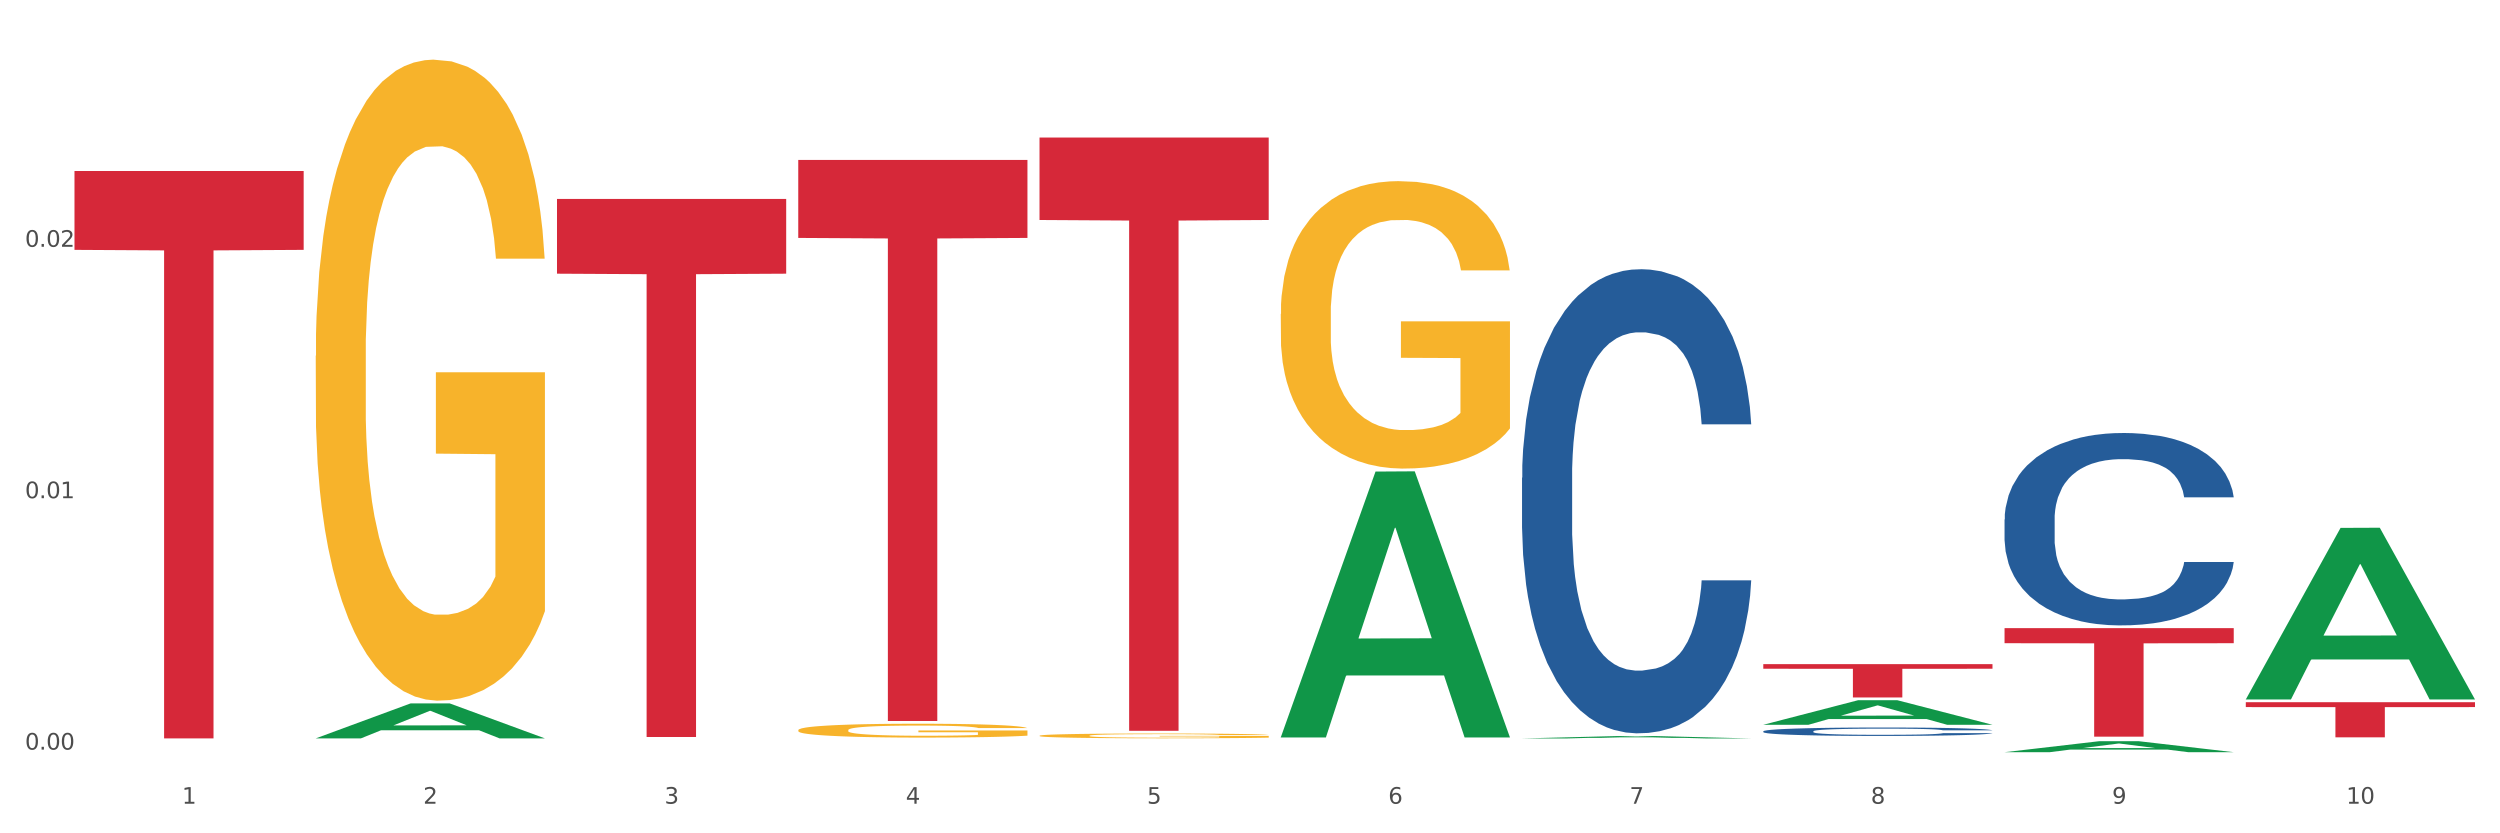 <?xml version="1.0" encoding="utf-8" standalone="no"?>
<!DOCTYPE svg PUBLIC "-//W3C//DTD SVG 1.1//EN"
  "http://www.w3.org/Graphics/SVG/1.1/DTD/svg11.dtd">
<svg xmlns:xlink="http://www.w3.org/1999/xlink" width="1080pt" height="360pt" viewBox="0 0 1080 360" xmlns="http://www.w3.org/2000/svg" version="1.1">
 <rect x="0" y="0" width="1080" height="360" fill="#333333" stroke="none"/>
 <defs>
  <style type="text/css">*{stroke-linejoin: round; stroke-linecap: butt}</style>
 </defs>
 <g id="figure_1">
  <g id="patch_1">
   <path d="M 0 360 
L 1080 360 
L 1080 0 
L 0 0 
z
" style="fill: #ffffff; stroke: #ffffff; stroke-linejoin: miter"/>
  </g>
  <g id="axes_1">
   <g id="matplotlib.axis_1">
    <g id="xtick_1">
     <g id="text_1">
      <!-- 1 -->
      <g style="fill: #4d4d4d" transform="translate(78.627 347.204) scale(0.096 -0.096)">
       <defs>
        <path id="DejaVuSans-31" d="M 794 531 
L 1825 531 
L 1825 4091 
L 703 3866 
L 703 4441 
L 1819 4666 
L 2450 4666 
L 2450 531 
L 3481 531 
L 3481 0 
L 794 0 
L 794 531 
z
" transform="scale(0.016)"/>
       </defs>
       <use xlink:href="#DejaVuSans-31"/>
      </g>
     </g>
    </g>
    <g id="xtick_2">
     <g id="text_2">
      <!-- 2 -->
      <g style="fill: #4d4d4d" transform="translate(182.851 347.204) scale(0.096 -0.096)">
       <defs>
        <path id="DejaVuSans-32" d="M 1228 531 
L 3431 531 
L 3431 0 
L 469 0 
L 469 531 
Q 828 903 1448 1529 
Q 2069 2156 2228 2338 
Q 2531 2678 2651 2914 
Q 2772 3150 2772 3378 
Q 2772 3750 2511 3984 
Q 2250 4219 1831 4219 
Q 1534 4219 1204 4116 
Q 875 4013 500 3803 
L 500 4441 
Q 881 4594 1212 4672 
Q 1544 4750 1819 4750 
Q 2544 4750 2975 4387 
Q 3406 4025 3406 3419 
Q 3406 3131 3298 2873 
Q 3191 2616 2906 2266 
Q 2828 2175 2409 1742 
Q 1991 1309 1228 531 
z
" transform="scale(0.016)"/>
       </defs>
       <use xlink:href="#DejaVuSans-32"/>
      </g>
     </g>
    </g>
    <g id="xtick_3">
     <g id="text_3">
      <!-- 3 -->
      <g style="fill: #4d4d4d" transform="translate(287.074 347.204) scale(0.096 -0.096)">
       <defs>
        <path id="DejaVuSans-33" d="M 2597 2516 
Q 3050 2419 3304 2112 
Q 3559 1806 3559 1356 
Q 3559 666 3084 287 
Q 2609 -91 1734 -91 
Q 1441 -91 1130 -33 
Q 819 25 488 141 
L 488 750 
Q 750 597 1062 519 
Q 1375 441 1716 441 
Q 2309 441 2620 675 
Q 2931 909 2931 1356 
Q 2931 1769 2642 2001 
Q 2353 2234 1838 2234 
L 1294 2234 
L 1294 2753 
L 1863 2753 
Q 2328 2753 2575 2939 
Q 2822 3125 2822 3475 
Q 2822 3834 2567 4026 
Q 2313 4219 1838 4219 
Q 1578 4219 1281 4162 
Q 984 4106 628 3988 
L 628 4550 
Q 988 4650 1302 4700 
Q 1616 4750 1894 4750 
Q 2613 4750 3031 4423 
Q 3450 4097 3450 3541 
Q 3450 3153 3228 2886 
Q 3006 2619 2597 2516 
z
" transform="scale(0.016)"/>
       </defs>
       <use xlink:href="#DejaVuSans-33"/>
      </g>
     </g>
    </g>
    <g id="xtick_4">
     <g id="text_4">
      <!-- 4 -->
      <g style="fill: #4d4d4d" transform="translate(391.298 347.204) scale(0.096 -0.096)">
       <defs>
        <path id="DejaVuSans-34" d="M 2419 4116 
L 825 1625 
L 2419 1625 
L 2419 4116 
z
M 2253 4666 
L 3047 4666 
L 3047 1625 
L 3713 1625 
L 3713 1100 
L 3047 1100 
L 3047 0 
L 2419 0 
L 2419 1100 
L 313 1100 
L 313 1709 
L 2253 4666 
z
" transform="scale(0.016)"/>
       </defs>
       <use xlink:href="#DejaVuSans-34"/>
      </g>
     </g>
    </g>
    <g id="xtick_5">
     <g id="text_5">
      <!-- 5 -->
      <g style="fill: #4d4d4d" transform="translate(495.522 347.204) scale(0.096 -0.096)">
       <defs>
        <path id="DejaVuSans-35" d="M 691 4666 
L 3169 4666 
L 3169 4134 
L 1269 4134 
L 1269 2991 
Q 1406 3038 1543 3061 
Q 1681 3084 1819 3084 
Q 2600 3084 3056 2656 
Q 3513 2228 3513 1497 
Q 3513 744 3044 326 
Q 2575 -91 1722 -91 
Q 1428 -91 1123 -41 
Q 819 9 494 109 
L 494 744 
Q 775 591 1075 516 
Q 1375 441 1709 441 
Q 2250 441 2565 725 
Q 2881 1009 2881 1497 
Q 2881 1984 2565 2268 
Q 2250 2553 1709 2553 
Q 1456 2553 1204 2497 
Q 953 2441 691 2322 
L 691 4666 
z
" transform="scale(0.016)"/>
       </defs>
       <use xlink:href="#DejaVuSans-35"/>
      </g>
     </g>
    </g>
    <g id="xtick_6">
     <g id="text_6">
      <!-- 6 -->
      <g style="fill: #4d4d4d" transform="translate(599.745 347.204) scale(0.096 -0.096)">
       <defs>
        <path id="DejaVuSans-36" d="M 2113 2584 
Q 1688 2584 1439 2293 
Q 1191 2003 1191 1497 
Q 1191 994 1439 701 
Q 1688 409 2113 409 
Q 2538 409 2786 701 
Q 3034 994 3034 1497 
Q 3034 2003 2786 2293 
Q 2538 2584 2113 2584 
z
M 3366 4563 
L 3366 3988 
Q 3128 4100 2886 4159 
Q 2644 4219 2406 4219 
Q 1781 4219 1451 3797 
Q 1122 3375 1075 2522 
Q 1259 2794 1537 2939 
Q 1816 3084 2150 3084 
Q 2853 3084 3261 2657 
Q 3669 2231 3669 1497 
Q 3669 778 3244 343 
Q 2819 -91 2113 -91 
Q 1303 -91 875 529 
Q 447 1150 447 2328 
Q 447 3434 972 4092 
Q 1497 4750 2381 4750 
Q 2619 4750 2861 4703 
Q 3103 4656 3366 4563 
z
" transform="scale(0.016)"/>
       </defs>
       <use xlink:href="#DejaVuSans-36"/>
      </g>
     </g>
    </g>
    <g id="xtick_7">
     <g id="text_7">
      <!-- 7 -->
      <g style="fill: #4d4d4d" transform="translate(703.969 347.204) scale(0.096 -0.096)">
       <defs>
        <path id="DejaVuSans-37" d="M 525 4666 
L 3525 4666 
L 3525 4397 
L 1831 0 
L 1172 0 
L 2766 4134 
L 525 4134 
L 525 4666 
z
" transform="scale(0.016)"/>
       </defs>
       <use xlink:href="#DejaVuSans-37"/>
      </g>
     </g>
    </g>
    <g id="xtick_8">
     <g id="text_8">
      <!-- 8 -->
      <g style="fill: #4d4d4d" transform="translate(808.193 347.204) scale(0.096 -0.096)">
       <defs>
        <path id="DejaVuSans-38" d="M 2034 2216 
Q 1584 2216 1326 1975 
Q 1069 1734 1069 1313 
Q 1069 891 1326 650 
Q 1584 409 2034 409 
Q 2484 409 2743 651 
Q 3003 894 3003 1313 
Q 3003 1734 2745 1975 
Q 2488 2216 2034 2216 
z
M 1403 2484 
Q 997 2584 770 2862 
Q 544 3141 544 3541 
Q 544 4100 942 4425 
Q 1341 4750 2034 4750 
Q 2731 4750 3128 4425 
Q 3525 4100 3525 3541 
Q 3525 3141 3298 2862 
Q 3072 2584 2669 2484 
Q 3125 2378 3379 2068 
Q 3634 1759 3634 1313 
Q 3634 634 3220 271 
Q 2806 -91 2034 -91 
Q 1263 -91 848 271 
Q 434 634 434 1313 
Q 434 1759 690 2068 
Q 947 2378 1403 2484 
z
M 1172 3481 
Q 1172 3119 1398 2916 
Q 1625 2713 2034 2713 
Q 2441 2713 2670 2916 
Q 2900 3119 2900 3481 
Q 2900 3844 2670 4047 
Q 2441 4250 2034 4250 
Q 1625 4250 1398 4047 
Q 1172 3844 1172 3481 
z
" transform="scale(0.016)"/>
       </defs>
       <use xlink:href="#DejaVuSans-38"/>
      </g>
     </g>
    </g>
    <g id="xtick_9">
     <g id="text_9">
      <!-- 9 -->
      <g style="fill: #4d4d4d" transform="translate(912.416 347.204) scale(0.096 -0.096)">
       <defs>
        <path id="DejaVuSans-39" d="M 703 97 
L 703 672 
Q 941 559 1184 500 
Q 1428 441 1663 441 
Q 2288 441 2617 861 
Q 2947 1281 2994 2138 
Q 2813 1869 2534 1725 
Q 2256 1581 1919 1581 
Q 1219 1581 811 2004 
Q 403 2428 403 3163 
Q 403 3881 828 4315 
Q 1253 4750 1959 4750 
Q 2769 4750 3195 4129 
Q 3622 3509 3622 2328 
Q 3622 1225 3098 567 
Q 2575 -91 1691 -91 
Q 1453 -91 1209 -44 
Q 966 3 703 97 
z
M 1959 2075 
Q 2384 2075 2632 2365 
Q 2881 2656 2881 3163 
Q 2881 3666 2632 3958 
Q 2384 4250 1959 4250 
Q 1534 4250 1286 3958 
Q 1038 3666 1038 3163 
Q 1038 2656 1286 2365 
Q 1534 2075 1959 2075 
z
" transform="scale(0.016)"/>
       </defs>
       <use xlink:href="#DejaVuSans-39"/>
      </g>
     </g>
    </g>
    <g id="xtick_10">
     <g id="text_10">
      <!-- 10 -->
      <g style="fill: #4d4d4d" transform="translate(1013.586 347.204) scale(0.096 -0.096)">
       <defs>
        <path id="DejaVuSans-30" d="M 2034 4250 
Q 1547 4250 1301 3770 
Q 1056 3291 1056 2328 
Q 1056 1369 1301 889 
Q 1547 409 2034 409 
Q 2525 409 2770 889 
Q 3016 1369 3016 2328 
Q 3016 3291 2770 3770 
Q 2525 4250 2034 4250 
z
M 2034 4750 
Q 2819 4750 3233 4129 
Q 3647 3509 3647 2328 
Q 3647 1150 3233 529 
Q 2819 -91 2034 -91 
Q 1250 -91 836 529 
Q 422 1150 422 2328 
Q 422 3509 836 4129 
Q 1250 4750 2034 4750 
z
" transform="scale(0.016)"/>
       </defs>
       <use xlink:href="#DejaVuSans-31"/>
       <use xlink:href="#DejaVuSans-30" transform="translate(63.623 0)"/>
      </g>
     </g>
    </g>
    <g id="xtick_11"/>
    <g id="xtick_12"/>
    <g id="xtick_13"/>
    <g id="xtick_14"/>
    <g id="xtick_15"/>
    <g id="xtick_16"/>
    <g id="xtick_17"/>
    <g id="xtick_18"/>
    <g id="xtick_19"/>
   </g>
   <g id="matplotlib.axis_2">
    <g id="ytick_1">
     <g id="text_11">
      <!-- 0.00 -->
      <g style="fill: #4d4d4d" transform="translate(10.8 323.835) scale(0.096 -0.096)">
       <defs>
        <path id="DejaVuSans-2e" d="M 684 794 
L 1344 794 
L 1344 0 
L 684 0 
L 684 794 
z
" transform="scale(0.016)"/>
       </defs>
       <use xlink:href="#DejaVuSans-30"/>
       <use xlink:href="#DejaVuSans-2e" transform="translate(63.623 0)"/>
       <use xlink:href="#DejaVuSans-30" transform="translate(95.41 0)"/>
       <use xlink:href="#DejaVuSans-30" transform="translate(159.033 0)"/>
      </g>
     </g>
    </g>
    <g id="ytick_2">
     <g id="text_12">
      <!-- 0.01 -->
      <g style="fill: #4d4d4d" transform="translate(10.8 215.223) scale(0.096 -0.096)">
       <use xlink:href="#DejaVuSans-30"/>
       <use xlink:href="#DejaVuSans-2e" transform="translate(63.623 0)"/>
       <use xlink:href="#DejaVuSans-30" transform="translate(95.41 0)"/>
       <use xlink:href="#DejaVuSans-31" transform="translate(159.033 0)"/>
      </g>
     </g>
    </g>
    <g id="ytick_3">
     <g id="text_13">
      <!-- 0.02 -->
      <g style="fill: #4d4d4d" transform="translate(10.8 106.611) scale(0.096 -0.096)">
       <use xlink:href="#DejaVuSans-30"/>
       <use xlink:href="#DejaVuSans-2e" transform="translate(63.623 0)"/>
       <use xlink:href="#DejaVuSans-30" transform="translate(95.41 0)"/>
       <use xlink:href="#DejaVuSans-32" transform="translate(159.033 0)"/>
      </g>
     </g>
    </g>
    <g id="ytick_4"/>
    <g id="ytick_5"/>
    <g id="ytick_6"/>
   </g>
   <g id="PolyCollection_1">
    <path d="M 136.399 318.96 
L 136.501 318.946 
L 177.331 303.884 
L 194.275 303.87 
L 235.411 318.989 
L 215.813 318.989 
L 206.932 315.468 
L 164.775 315.468 
L 164.469 315.525 
L 155.895 318.989 
L 136.399 318.989 
L 136.399 318.96 
L 170.083 313.367 
L 201.624 313.353 
L 186.007 307.093 
L 185.803 307.064 
L 185.599 307.107 
L 169.981 313.353 
L 170.083 313.367 
L 136.399 318.96 
z
" clip-path="url(#p4fb06dbbf7)" style="fill: #109648"/>
    <path d="M 449.069 317.834 
L 449.186 317.832 
L 449.186 317.764 
L 449.42 317.706 
L 450.589 317.564 
L 452.343 317.447 
L 453.628 317.384 
L 454.914 317.333 
L 456.434 317.282 
L 458.304 317.23 
L 461.694 317.152 
L 463.799 317.112 
L 466.37 317.071 
L 471.046 317.01 
L 474.436 316.976 
L 477.943 316.948 
L 483.671 316.914 
L 487.412 316.899 
L 491.386 316.888 
L 496.179 316.88 
L 499.803 316.878 
L 507.752 316.884 
L 514.532 316.901 
L 517.805 316.914 
L 522.014 316.937 
L 524.235 316.952 
L 527.859 316.982 
L 531.599 317.022 
L 534.171 317.056 
L 538.029 317.12 
L 540.951 317.184 
L 543.64 317.264 
L 545.043 317.318 
L 546.095 317.369 
L 547.03 317.428 
L 547.965 317.52 
L 526.923 317.52 
L 526.105 317.454 
L 524.819 317.392 
L 522.949 317.332 
L 521.312 317.294 
L 518.507 317.247 
L 515.935 317.216 
L 513.246 317.194 
L 509.973 317.175 
L 507.401 317.165 
L 503.778 317.158 
L 496.647 317.16 
L 491.854 317.175 
L 488.581 317.194 
L 486.477 317.211 
L 484.606 317.23 
L 482.502 317.256 
L 480.047 317.296 
L 478.294 317.332 
L 476.54 317.377 
L 475.138 317.422 
L 473.852 317.475 
L 472.8 317.532 
L 471.981 317.59 
L 471.28 317.662 
L 470.696 317.781 
L 470.696 318.04 
L 470.929 318.099 
L 471.514 318.176 
L 472.215 318.235 
L 473.384 318.305 
L 474.436 318.352 
L 476.424 318.42 
L 478.645 318.476 
L 480.398 318.512 
L 482.152 318.543 
L 485.191 318.584 
L 488.581 318.618 
L 491.503 318.639 
L 495.478 318.658 
L 498.167 318.665 
L 500.505 318.669 
L 506.232 318.669 
L 510.324 318.663 
L 514.883 318.65 
L 518.39 318.633 
L 521.312 318.612 
L 524.585 318.578 
L 526.69 318.546 
L 526.69 318.151 
L 500.972 318.15 
L 500.972 317.887 
L 548.082 317.887 
L 548.082 318.658 
L 546.095 318.697 
L 543.874 318.733 
L 541.536 318.766 
L 538.029 318.805 
L 533.82 318.843 
L 530.08 318.869 
L 526.105 318.892 
L 521.429 318.913 
L 515.351 318.932 
L 511.61 318.939 
L 506.934 318.945 
L 501.44 318.947 
L 496.647 318.943 
L 491.971 318.934 
L 487.061 318.917 
L 482.268 318.892 
L 478.645 318.868 
L 475.021 318.837 
L 471.163 318.798 
L 468.124 318.76 
L 465.786 318.726 
L 463.214 318.682 
L 460.409 318.626 
L 458.304 318.575 
L 456.434 318.522 
L 454.447 318.454 
L 453.044 318.395 
L 451.641 318.322 
L 450.823 318.267 
L 449.888 318.182 
L 449.186 318.063 
L 449.069 317.834 
z
" clip-path="url(#p4fb06dbbf7)" style="fill: #f7b32b"/>
    <path d="M 553.293 135.632 
L 553.41 135.519 
L 553.41 131.436 
L 553.644 127.92 
L 554.813 119.414 
L 556.566 112.383 
L 557.852 108.64 
L 559.138 105.578 
L 560.658 102.516 
L 562.528 99.34 
L 565.918 94.69 
L 568.022 92.309 
L 570.594 89.814 
L 575.27 86.185 
L 578.66 84.143 
L 582.167 82.442 
L 587.895 80.401 
L 591.636 79.493 
L 595.61 78.813 
L 600.403 78.359 
L 604.027 78.246 
L 611.976 78.586 
L 618.756 79.607 
L 622.029 80.401 
L 626.237 81.762 
L 628.458 82.669 
L 632.082 84.483 
L 635.823 86.865 
L 638.395 88.906 
L 642.252 92.762 
L 645.175 96.618 
L 647.863 101.382 
L 649.266 104.671 
L 650.318 107.733 
L 651.253 111.249 
L 652.189 116.806 
L 631.147 116.806 
L 630.329 112.836 
L 629.043 109.094 
L 627.173 105.465 
L 625.536 103.196 
L 622.73 100.361 
L 620.159 98.546 
L 617.47 97.186 
L 614.197 96.051 
L 611.625 95.484 
L 608.001 95.031 
L 600.87 95.144 
L 596.078 96.051 
L 592.805 97.186 
L 590.7 98.206 
L 588.83 99.34 
L 586.726 100.928 
L 584.271 103.31 
L 582.518 105.465 
L 580.764 108.186 
L 579.361 110.908 
L 578.075 114.084 
L 577.023 117.486 
L 576.205 121.002 
L 575.504 125.312 
L 574.919 132.457 
L 574.919 147.994 
L 575.153 151.51 
L 575.737 156.16 
L 576.439 159.675 
L 577.608 163.872 
L 578.66 166.707 
L 580.647 170.79 
L 582.868 174.192 
L 584.622 176.347 
L 586.375 178.161 
L 589.415 180.657 
L 592.805 182.698 
L 595.727 183.945 
L 599.702 185.08 
L 602.39 185.533 
L 604.728 185.76 
L 610.456 185.76 
L 614.548 185.42 
L 619.107 184.626 
L 622.613 183.605 
L 625.536 182.358 
L 628.809 180.316 
L 630.913 178.388 
L 630.913 154.685 
L 605.196 154.572 
L 605.196 138.808 
L 652.306 138.808 
L 652.306 185.08 
L 650.318 187.461 
L 648.097 189.616 
L 645.759 191.544 
L 642.252 193.926 
L 638.044 196.194 
L 634.303 197.782 
L 630.329 199.143 
L 625.653 200.39 
L 619.574 201.524 
L 615.833 201.978 
L 611.158 202.318 
L 605.663 202.432 
L 600.87 202.205 
L 596.195 201.638 
L 591.285 200.617 
L 586.492 199.143 
L 582.868 197.668 
L 579.244 195.854 
L 575.387 193.472 
L 572.347 191.204 
L 570.009 189.162 
L 567.438 186.554 
L 564.632 183.152 
L 562.528 180.089 
L 560.658 176.914 
L 558.67 172.831 
L 557.268 169.315 
L 555.865 164.892 
L 555.047 161.603 
L 554.111 156.5 
L 553.41 149.355 
L 553.293 135.632 
z
" clip-path="url(#p4fb06dbbf7)" style="fill: #f7b32b"/>
    <path d="M 865.964 224.403 
L 866.081 224.327 
L 866.081 222.202 
L 866.432 219.317 
L 867.719 214.003 
L 869.358 209.98 
L 872.167 205.274 
L 873.688 203.3 
L 875.678 201.099 
L 879.774 197.531 
L 884.456 194.495 
L 887.733 192.825 
L 890.19 191.762 
L 895.691 189.864 
L 898.851 189.029 
L 902.128 188.346 
L 904.937 187.89 
L 909.618 187.359 
L 913.364 187.131 
L 917.694 187.055 
L 921.322 187.131 
L 926.12 187.435 
L 933.143 188.346 
L 935.834 188.877 
L 939.463 189.788 
L 943.208 191.003 
L 946.251 192.217 
L 949.762 193.963 
L 953.39 196.241 
L 956.901 199.125 
L 959.359 201.782 
L 961.348 204.591 
L 963.104 208.007 
L 964.391 211.726 
L 964.976 214.838 
L 943.559 214.838 
L 942.974 212.03 
L 941.803 208.993 
L 940.633 206.944 
L 939.346 205.274 
L 937.356 203.376 
L 935.6 202.161 
L 932.674 200.719 
L 929.983 199.808 
L 927.759 199.277 
L 925.067 198.821 
L 919.332 198.366 
L 915.236 198.366 
L 912.661 198.518 
L 909.501 198.897 
L 906.81 199.429 
L 903.65 200.34 
L 901.192 201.326 
L 898.734 202.617 
L 897.33 203.528 
L 895.223 205.198 
L 893.819 206.564 
L 891.946 208.917 
L 890.893 210.587 
L 889.02 214.914 
L 888.201 218.102 
L 887.85 220.304 
L 887.616 222.733 
L 887.616 234.575 
L 888.318 239.889 
L 888.903 242.166 
L 889.839 244.747 
L 891.595 248.087 
L 894.17 251.351 
L 896.861 253.704 
L 899.085 255.146 
L 901.192 256.209 
L 903.298 257.044 
L 905.873 257.803 
L 907.98 258.259 
L 911.14 258.714 
L 914.885 258.942 
L 917.811 258.942 
L 923.78 258.562 
L 926.472 258.183 
L 929.046 257.651 
L 931.855 256.816 
L 934.079 255.906 
L 935.366 255.222 
L 937.473 253.78 
L 939.111 252.262 
L 940.516 250.516 
L 941.452 248.998 
L 942.505 246.72 
L 943.325 244.14 
L 943.559 242.773 
L 964.976 242.773 
L 964.508 245.506 
L 963.689 248.163 
L 962.05 251.73 
L 960.763 253.78 
L 958.773 256.285 
L 956.667 258.411 
L 953.741 260.764 
L 951.049 262.51 
L 948.24 264.028 
L 945.197 265.394 
L 939.697 267.292 
L 937.707 267.823 
L 933.494 268.734 
L 930.217 269.266 
L 925.418 269.797 
L 920.503 270.101 
L 915.353 270.177 
L 910.789 270.025 
L 905.756 269.569 
L 902.596 269.114 
L 899.085 268.431 
L 894.989 267.368 
L 891.127 266.077 
L 887.499 264.559 
L 884.105 262.813 
L 880.945 260.84 
L 876.848 257.576 
L 873.805 254.387 
L 871.582 251.427 
L 870.06 248.922 
L 868.539 245.734 
L 867.719 243.532 
L 866.432 238.219 
L 865.964 233.284 
L 865.964 224.403 
z
" clip-path="url(#p4fb06dbbf7)" style="fill: #255c99"/>
    <path d="M 761.74 315.92 
L 761.857 315.917 
L 761.857 315.824 
L 762.208 315.697 
L 763.496 315.465 
L 765.134 315.288 
L 767.943 315.082 
L 769.465 314.996 
L 771.454 314.899 
L 775.551 314.743 
L 780.232 314.61 
L 783.509 314.537 
L 785.967 314.49 
L 791.467 314.407 
L 794.627 314.371 
L 797.904 314.341 
L 800.713 314.321 
L 805.395 314.298 
L 809.14 314.288 
L 813.47 314.284 
L 817.098 314.288 
L 821.897 314.301 
L 828.919 314.341 
L 831.611 314.364 
L 835.239 314.404 
L 838.984 314.457 
L 842.027 314.51 
L 845.538 314.587 
L 849.166 314.687 
L 852.677 314.813 
L 855.135 314.929 
L 857.125 315.052 
L 858.88 315.202 
L 860.168 315.365 
L 860.753 315.501 
L 839.335 315.501 
L 838.75 315.378 
L 837.58 315.245 
L 836.409 315.155 
L 835.122 315.082 
L 833.132 314.999 
L 831.377 314.946 
L 828.451 314.883 
L 825.759 314.843 
L 823.535 314.82 
L 820.843 314.8 
L 815.109 314.78 
L 811.012 314.78 
L 808.438 314.786 
L 805.278 314.803 
L 802.586 314.826 
L 799.426 314.866 
L 796.968 314.909 
L 794.51 314.966 
L 793.106 315.006 
L 790.999 315.079 
L 789.595 315.139 
L 787.722 315.242 
L 786.669 315.315 
L 784.796 315.504 
L 783.977 315.644 
L 783.626 315.741 
L 783.392 315.847 
L 783.392 316.366 
L 784.094 316.598 
L 784.679 316.698 
L 785.616 316.811 
L 787.371 316.957 
L 789.946 317.1 
L 792.638 317.203 
L 794.862 317.267 
L 796.968 317.313 
L 799.075 317.35 
L 801.65 317.383 
L 803.756 317.403 
L 806.916 317.423 
L 810.661 317.433 
L 813.587 317.433 
L 819.556 317.416 
L 822.248 317.4 
L 824.823 317.376 
L 827.632 317.34 
L 829.855 317.3 
L 831.143 317.27 
L 833.249 317.207 
L 834.888 317.14 
L 836.292 317.064 
L 837.229 316.997 
L 838.282 316.897 
L 839.101 316.784 
L 839.335 316.725 
L 860.753 316.725 
L 860.285 316.844 
L 859.465 316.961 
L 857.827 317.117 
L 856.539 317.207 
L 854.55 317.316 
L 852.443 317.41 
L 849.517 317.513 
L 846.825 317.589 
L 844.017 317.656 
L 840.974 317.715 
L 835.473 317.798 
L 833.483 317.822 
L 829.27 317.862 
L 825.993 317.885 
L 821.195 317.908 
L 816.279 317.922 
L 811.13 317.925 
L 806.565 317.918 
L 801.533 317.898 
L 798.373 317.878 
L 794.862 317.848 
L 790.765 317.802 
L 786.903 317.745 
L 783.275 317.679 
L 779.881 317.602 
L 776.721 317.516 
L 772.625 317.373 
L 769.582 317.233 
L 767.358 317.104 
L 765.837 316.994 
L 764.315 316.854 
L 763.496 316.758 
L 762.208 316.525 
L 761.74 316.309 
L 761.74 315.92 
z
" clip-path="url(#p4fb06dbbf7)" style="fill: #255c99"/>
    <path d="M 657.517 206.388 
L 657.634 206.205 
L 657.634 201.078 
L 657.985 194.12 
L 659.272 181.302 
L 660.911 171.597 
L 663.72 160.245 
L 665.241 155.484 
L 667.231 150.174 
L 671.327 141.568 
L 676.008 134.243 
L 679.285 130.215 
L 681.743 127.651 
L 687.244 123.074 
L 690.404 121.059 
L 693.681 119.412 
L 696.49 118.313 
L 701.171 117.031 
L 704.916 116.482 
L 709.247 116.299 
L 712.875 116.482 
L 717.673 117.214 
L 724.695 119.412 
L 727.387 120.693 
L 731.015 122.891 
L 734.76 125.82 
L 737.803 128.75 
L 741.314 132.962 
L 744.943 138.455 
L 748.454 145.413 
L 750.911 151.822 
L 752.901 158.597 
L 754.657 166.837 
L 755.944 175.809 
L 756.529 183.316 
L 735.112 183.316 
L 734.526 176.541 
L 733.356 169.217 
L 732.186 164.273 
L 730.898 160.245 
L 728.909 155.667 
L 727.153 152.737 
L 724.227 149.258 
L 721.535 147.061 
L 719.312 145.779 
L 716.62 144.68 
L 710.885 143.582 
L 706.789 143.582 
L 704.214 143.948 
L 701.054 144.864 
L 698.362 146.145 
L 695.202 148.343 
L 692.745 150.723 
L 690.287 153.836 
L 688.882 156.033 
L 686.776 160.062 
L 685.371 163.358 
L 683.499 169.034 
L 682.445 173.062 
L 680.573 183.5 
L 679.754 191.19 
L 679.402 196.5 
L 679.168 202.36 
L 679.168 230.925 
L 679.871 243.742 
L 680.456 249.235 
L 681.392 255.461 
L 683.148 263.518 
L 685.722 271.392 
L 688.414 277.068 
L 690.638 280.547 
L 692.745 283.111 
L 694.851 285.125 
L 697.426 286.956 
L 699.533 288.055 
L 702.693 289.153 
L 706.438 289.702 
L 709.364 289.702 
L 715.332 288.787 
L 718.024 287.871 
L 720.599 286.59 
L 723.408 284.575 
L 725.632 282.378 
L 726.919 280.73 
L 729.026 277.251 
L 730.664 273.589 
L 732.069 269.377 
L 733.005 265.715 
L 734.058 260.222 
L 734.877 253.996 
L 735.112 250.7 
L 756.529 250.7 
L 756.061 257.292 
L 755.242 263.701 
L 753.603 272.307 
L 752.316 277.251 
L 750.326 283.294 
L 748.22 288.421 
L 745.294 294.097 
L 742.602 298.309 
L 739.793 301.971 
L 736.75 305.267 
L 731.249 309.844 
L 729.26 311.126 
L 725.046 313.323 
L 721.769 314.605 
L 716.971 315.887 
L 712.055 316.619 
L 706.906 316.803 
L 702.341 316.436 
L 697.309 315.338 
L 694.149 314.239 
L 690.638 312.591 
L 686.542 310.028 
L 682.679 306.915 
L 679.051 303.253 
L 675.657 299.041 
L 672.497 294.28 
L 668.401 286.407 
L 665.358 278.716 
L 663.134 271.575 
L 661.613 265.532 
L 660.091 257.842 
L 659.272 252.531 
L 657.985 239.714 
L 657.517 227.812 
L 657.517 206.388 
z
" clip-path="url(#p4fb06dbbf7)" style="fill: #255c99"/>
    <path d="M 32.175 73.876 
L 131.187 73.876 
L 131.187 107.939 
L 92.239 108.169 
L 92.239 318.994 
L 70.888 318.994 
L 70.888 108.169 
L 32.175 107.939 
L 32.175 74.106 
L 32.175 73.876 
z
" clip-path="url(#p4fb06dbbf7)" style="fill: #d62839"/>
    <path d="M 240.622 85.929 
L 339.635 85.929 
L 339.635 118.231 
L 300.687 118.45 
L 300.687 318.377 
L 279.336 318.377 
L 279.336 118.45 
L 240.622 118.231 
L 240.622 86.147 
L 240.622 85.929 
z
" clip-path="url(#p4fb06dbbf7)" style="fill: #d62839"/>
    <path d="M 344.846 69.101 
L 443.858 69.101 
L 443.858 102.783 
L 404.91 103.01 
L 404.91 311.473 
L 383.559 311.473 
L 383.559 103.01 
L 344.846 102.783 
L 344.846 69.329 
L 344.846 69.101 
z
" clip-path="url(#p4fb06dbbf7)" style="fill: #d62839"/>
    <path d="M 449.069 59.422 
L 548.082 59.422 
L 548.082 95.036 
L 509.134 95.277 
L 509.134 315.7 
L 487.783 315.7 
L 487.783 95.277 
L 449.069 95.036 
L 449.069 59.662 
L 449.069 59.422 
z
" clip-path="url(#p4fb06dbbf7)" style="fill: #d62839"/>
    <path d="M 761.74 286.901 
L 860.753 286.901 
L 860.753 288.903 
L 821.805 288.917 
L 821.805 301.311 
L 800.454 301.311 
L 800.454 288.917 
L 761.74 288.903 
L 761.74 286.914 
L 761.74 286.901 
z
" clip-path="url(#p4fb06dbbf7)" style="fill: #d62839"/>
    <path d="M 865.964 271.354 
L 964.976 271.354 
L 964.976 277.869 
L 926.028 277.913 
L 926.028 318.233 
L 904.677 318.233 
L 904.677 277.913 
L 865.964 277.869 
L 865.964 271.398 
L 865.964 271.354 
z
" clip-path="url(#p4fb06dbbf7)" style="fill: #d62839"/>
    <path d="M 970.188 303.359 
L 1069.2 303.359 
L 1069.2 305.467 
L 1030.252 305.481 
L 1030.252 318.523 
L 1008.901 318.523 
L 1008.901 305.481 
L 970.188 305.467 
L 970.188 303.374 
L 970.188 303.359 
z
" clip-path="url(#p4fb06dbbf7)" style="fill: #d62839"/>
    <path d="M 344.846 315.418 
L 344.963 315.413 
L 344.963 315.216 
L 345.197 315.047 
L 346.366 314.636 
L 348.119 314.297 
L 349.405 314.117 
L 350.691 313.969 
L 352.21 313.821 
L 354.081 313.668 
L 357.471 313.444 
L 359.575 313.329 
L 362.147 313.209 
L 366.823 313.034 
L 370.213 312.935 
L 373.72 312.853 
L 379.448 312.755 
L 383.188 312.711 
L 387.163 312.678 
L 391.956 312.656 
L 395.579 312.651 
L 403.529 312.667 
L 410.309 312.717 
L 413.582 312.755 
L 417.79 312.821 
L 420.011 312.864 
L 423.635 312.952 
L 427.376 313.067 
L 429.947 313.165 
L 433.805 313.351 
L 436.728 313.537 
L 439.416 313.767 
L 440.819 313.925 
L 441.871 314.073 
L 442.806 314.243 
L 443.741 314.511 
L 422.7 314.511 
L 421.882 314.319 
L 420.596 314.139 
L 418.725 313.964 
L 417.089 313.854 
L 414.283 313.717 
L 411.711 313.63 
L 409.023 313.564 
L 405.75 313.51 
L 403.178 313.482 
L 399.554 313.46 
L 392.423 313.466 
L 387.63 313.51 
L 384.357 313.564 
L 382.253 313.614 
L 380.383 313.668 
L 378.279 313.745 
L 375.824 313.86 
L 374.07 313.964 
L 372.317 314.095 
L 370.914 314.226 
L 369.628 314.379 
L 368.576 314.543 
L 367.758 314.713 
L 367.056 314.921 
L 366.472 315.265 
L 366.472 316.015 
L 366.706 316.184 
L 367.29 316.408 
L 367.992 316.578 
L 369.161 316.78 
L 370.213 316.917 
L 372.2 317.114 
L 374.421 317.278 
L 376.174 317.382 
L 377.928 317.469 
L 380.967 317.59 
L 384.357 317.688 
L 387.28 317.748 
L 391.254 317.803 
L 393.943 317.825 
L 396.281 317.836 
L 402.009 317.836 
L 406.1 317.819 
L 410.659 317.781 
L 414.166 317.732 
L 417.089 317.672 
L 420.362 317.573 
L 422.466 317.48 
L 422.466 316.337 
L 396.748 316.332 
L 396.748 315.572 
L 443.858 315.572 
L 443.858 317.803 
L 441.871 317.918 
L 439.65 318.022 
L 437.312 318.115 
L 433.805 318.23 
L 429.597 318.339 
L 425.856 318.416 
L 421.882 318.481 
L 417.206 318.541 
L 411.127 318.596 
L 407.386 318.618 
L 402.71 318.634 
L 397.216 318.64 
L 392.423 318.629 
L 387.747 318.602 
L 382.838 318.552 
L 378.045 318.481 
L 374.421 318.41 
L 370.797 318.323 
L 366.94 318.208 
L 363.9 318.098 
L 361.562 318 
L 358.99 317.874 
L 356.185 317.71 
L 354.081 317.562 
L 352.21 317.409 
L 350.223 317.212 
L 348.82 317.043 
L 347.418 316.829 
L 346.599 316.671 
L 345.664 316.425 
L 344.963 316.08 
L 344.846 315.418 
z
" clip-path="url(#p4fb06dbbf7)" style="fill: #f7b32b"/>
    <path d="M 136.399 153.73 
L 136.516 153.477 
L 136.516 144.373 
L 136.749 136.533 
L 137.918 117.565 
L 139.672 101.884 
L 140.958 93.539 
L 142.244 86.71 
L 143.763 79.882 
L 145.634 72.8 
L 149.024 62.431 
L 151.128 57.12 
L 153.699 51.556 
L 158.375 43.463 
L 161.765 38.911 
L 165.272 35.117 
L 171 30.565 
L 174.741 28.541 
L 178.716 27.024 
L 183.508 26.012 
L 187.132 25.759 
L 195.081 26.518 
L 201.861 28.794 
L 205.135 30.565 
L 209.343 33.6 
L 211.564 35.623 
L 215.188 39.669 
L 218.928 44.98 
L 221.5 49.533 
L 225.358 58.132 
L 228.28 66.73 
L 230.969 77.352 
L 232.372 84.687 
L 233.424 91.515 
L 234.359 99.355 
L 235.294 111.748 
L 214.253 111.748 
L 213.434 102.896 
L 212.148 94.55 
L 210.278 86.457 
L 208.641 81.399 
L 205.836 75.076 
L 203.264 71.03 
L 200.576 67.995 
L 197.302 65.466 
L 194.731 64.201 
L 191.107 63.19 
L 183.976 63.443 
L 179.183 65.466 
L 175.91 67.995 
L 173.806 70.271 
L 171.936 72.8 
L 169.831 76.341 
L 167.377 81.652 
L 165.623 86.457 
L 163.87 92.527 
L 162.467 98.597 
L 161.181 105.678 
L 160.129 113.265 
L 159.311 121.105 
L 158.609 130.716 
L 158.025 146.649 
L 158.025 181.297 
L 158.259 189.137 
L 158.843 199.507 
L 159.544 207.347 
L 160.713 216.704 
L 161.765 223.027 
L 163.753 232.131 
L 165.974 239.719 
L 167.727 244.524 
L 169.481 248.57 
L 172.52 254.134 
L 175.91 258.687 
L 178.833 261.469 
L 182.807 263.998 
L 185.496 265.009 
L 187.834 265.515 
L 193.562 265.515 
L 197.653 264.756 
L 202.212 262.986 
L 205.719 260.71 
L 208.641 257.928 
L 211.915 253.376 
L 214.019 249.076 
L 214.019 196.219 
L 188.301 195.966 
L 188.301 160.812 
L 235.411 160.812 
L 235.411 263.998 
L 233.424 269.309 
L 231.203 274.114 
L 228.865 278.413 
L 225.358 283.724 
L 221.15 288.783 
L 217.409 292.323 
L 213.434 295.358 
L 208.758 298.14 
L 202.68 300.669 
L 198.939 301.681 
L 194.263 302.44 
L 188.769 302.693 
L 183.976 302.187 
L 179.3 300.922 
L 174.39 298.646 
L 169.598 295.358 
L 165.974 292.07 
L 162.35 288.024 
L 158.492 282.713 
L 155.453 277.655 
L 153.115 273.102 
L 150.543 267.286 
L 147.738 259.698 
L 145.634 252.87 
L 143.763 245.788 
L 141.776 236.684 
L 140.373 228.844 
L 138.97 218.98 
L 138.152 211.646 
L 137.217 200.265 
L 136.516 184.332 
L 136.399 153.73 
z
" clip-path="url(#p4fb06dbbf7)" style="fill: #f7b32b"/>
    <path d="M 865.964 324.941 
L 866.066 324.936 
L 906.896 320.193 
L 923.84 320.188 
L 964.976 324.95 
L 945.378 324.95 
L 936.498 323.841 
L 894.341 323.841 
L 894.034 323.859 
L 885.46 324.95 
L 865.964 324.95 
L 865.964 324.941 
L 899.649 323.179 
L 931.19 323.175 
L 915.572 321.203 
L 915.368 321.194 
L 915.164 321.207 
L 899.547 323.175 
L 899.649 323.179 
L 865.964 324.941 
z
" clip-path="url(#p4fb06dbbf7)" style="fill: #109648"/>
    <path d="M 553.293 318.371 
L 553.395 318.263 
L 594.225 203.717 
L 611.169 203.609 
L 652.306 318.587 
L 632.707 318.587 
L 623.827 291.813 
L 581.67 291.813 
L 581.364 292.245 
L 572.789 318.587 
L 553.293 318.587 
L 553.293 318.371 
L 586.978 275.835 
L 618.519 275.727 
L 602.901 228.116 
L 602.697 227.9 
L 602.493 228.224 
L 586.876 275.727 
L 586.978 275.835 
L 553.293 318.371 
z
" clip-path="url(#p4fb06dbbf7)" style="fill: #109648"/>
    <path d="M 657.517 319.008 
L 657.619 319.007 
L 698.449 317.981 
L 715.393 317.98 
L 756.529 319.01 
L 736.931 319.01 
L 728.05 318.77 
L 685.893 318.77 
L 685.587 318.774 
L 677.013 319.01 
L 657.517 319.01 
L 657.517 319.008 
L 691.201 318.627 
L 722.742 318.626 
L 707.125 318.2 
L 706.921 318.198 
L 706.717 318.201 
L 691.099 318.626 
L 691.201 318.627 
L 657.517 319.008 
z
" clip-path="url(#p4fb06dbbf7)" style="fill: #109648"/>
    <path d="M 970.188 302.042 
L 970.29 301.973 
L 1011.12 228.047 
L 1028.064 227.977 
L 1069.2 302.182 
L 1049.602 302.182 
L 1040.721 284.902 
L 998.564 284.902 
L 998.258 285.181 
L 989.684 302.182 
L 970.188 302.182 
L 970.188 302.042 
L 1003.872 274.59 
L 1035.413 274.52 
L 1019.796 243.793 
L 1019.592 243.654 
L 1019.388 243.863 
L 1003.77 274.52 
L 1003.872 274.59 
L 970.188 302.042 
z
" clip-path="url(#p4fb06dbbf7)" style="fill: #109648"/>
    <path d="M 761.74 313.087 
L 761.842 313.077 
L 802.672 302.498 
L 819.617 302.488 
L 860.753 313.107 
L 841.154 313.107 
L 832.274 310.634 
L 790.117 310.634 
L 789.811 310.674 
L 781.237 313.107 
L 761.74 313.107 
L 761.74 313.087 
L 795.425 309.158 
L 826.966 309.148 
L 811.349 304.752 
L 811.144 304.732 
L 810.94 304.762 
L 795.323 309.148 
L 795.425 309.158 
L 761.74 313.087 
z
" clip-path="url(#p4fb06dbbf7)" style="fill: #109648"/>
   </g>
  </g>
 </g>
 <defs>
  <clipPath id="p4fb06dbbf7">
   <rect x="32.175" y="10.8" width="1037.025" height="329.109"/>
  </clipPath>
 </defs>
</svg>
